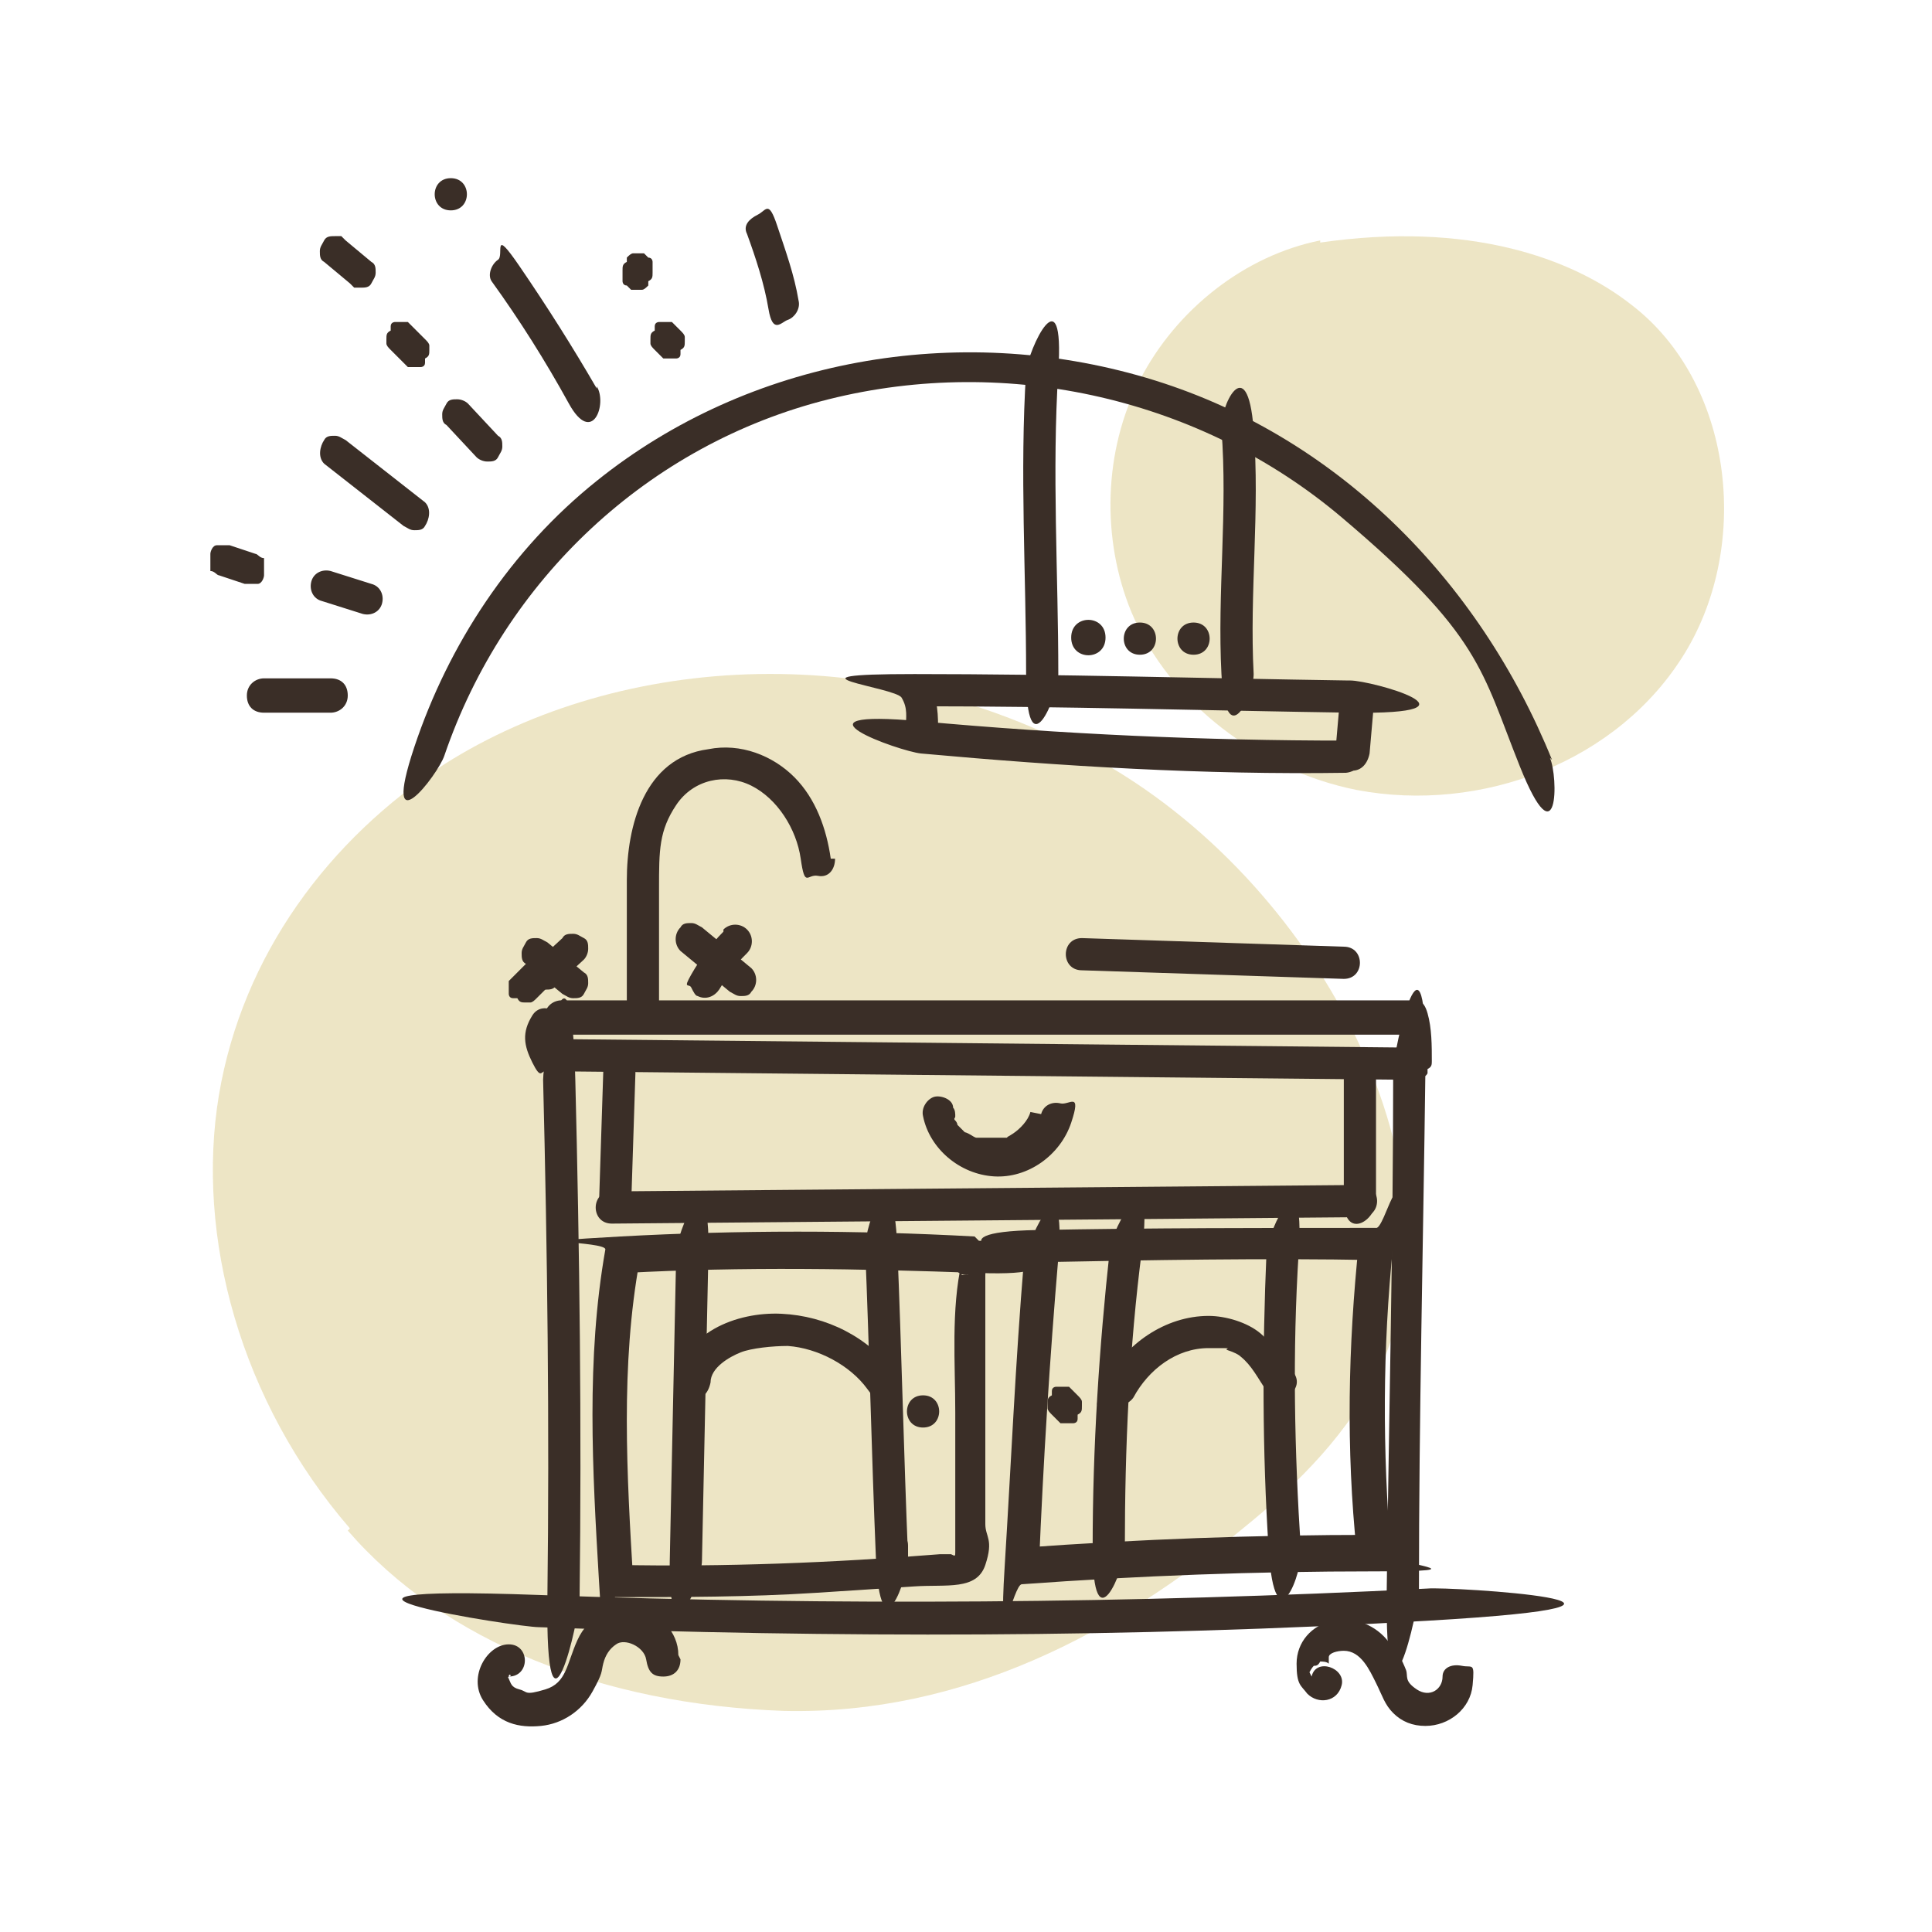 <svg xmlns="http://www.w3.org/2000/svg" viewBox="0 0 90 90"><defs><style>.cls-1{fill:#e6daac}.cls-2{fill:#3a2e27}.cls-3{opacity:.7}</style></defs><g id="Layer_3"><g class="cls-3"><path class="cls-1" d="M16.2 71.3c4.5 5.2 11.9 8.1 20.3 8.4 8.4.2 15.6-3.7 21.4-8.5 2.6-2.1 5-4.5 6.4-7.5 4.1-8.9-2.6-22.2-12.8-28.1-10.3-6-22.6-5.2-30.8 0-5.4 3.5-9.4 8.9-10.5 15.4-1.1 6.6 1 14.3 6.1 20.2"/></g><g class="cls-3"><path class="cls-1" d="M61.5 11.2c-3.5.7-6.7 3.2-8.4 6.5s-1.8 7.4-.4 10.8c1.8 4.3 6 7.4 10.5 8.3 5.8 1.1 12.2-1.3 15.3-6.4 3.1-5.1 2.2-12.6-2.5-16.2-2.8-2.2-7.6-3.9-14.5-2.9"/></g></g><g id="Layer_2"><path class="cls-2" d="M72.3 35.4C68.9 27 62.2 20.2 53.4 17.6s-18.5-.9-25.6 4.8c-4 3.2-6.9 7.6-8.5 12.4s1.1 1.3 1.4.4c2.8-8.2 9.5-14.5 17.9-16.6s17.4 0 23.9 5.5 6.5 7.1 8.3 11.6 1.8.5 1.4-.4Z"/><path class="cls-2" d="M62.2 36h.5c1-.1 1-1.5 0-1.5-6.6 0-13.2-.3-19.8-.9s-1 1.4 0 1.5c6.6.6 13.2 1 19.8.9v-1.5h-.5c-1 .1-1 1.6 0 1.5Z"/><path class="cls-2" d="M62.8 31.7c-6.7-.1-13.5-.3-20.2-.3s-.9.6-.6 1.1.2.9.2 1.4c0 1 1.5 1 1.5 0s-.1-1.4-.4-2.1l-.6 1.1c6.7 0 13.5.2 20.2.3s1-1.5 0-1.5Z"/><path class="cls-2" d="m62.4 32.8-.2 2.3c0 .4.4.8.8.8s.7-.3.8-.8l.2-2.3c0-.4-.4-.8-.8-.8s-.7.3-.8.8ZM58.4 31.4c-.2-3.8.3-7.6 0-11.4s-1.6-1-1.5 0c.3 3.8-.2 7.6 0 11.4s1.5 1 1.5 0ZM49.3 31.4c0-4.7-.3-9.4 0-14.1s-1.4-1-1.5 0c-.3 4.7 0 9.4 0 14.1s1.5 1 1.5 0ZM26.1 48.2h39.5c1-.1 1-1.6 0-1.6H26.1c-1 .1-1 1.6 0 1.6ZM28.5 57l34.9-.3c1 0 1-1.5 0-1.5l-34.9.3c-1 0-1 1.5 0 1.5Z"/><path class="cls-2" d="m65.6 48.8-40.1-.4.6.4v-.7c.5-.8-.8-1.6-1.3-.8s-.4 1.4 0 2.2.4.4.6.4l40.1.4c1 0 1-1.5 0-1.5Z"/><path class="cls-2" d="M66.7 49.5c0-.8 0-1.6-.2-2.3s-.5-.6-.9-.5-.6.5-.5.9.1.5.2.7v-.2 1.4c0 .5 0 .4.2.5s.3.2.5.2.4 0 .5-.2v-.2c.2-.1.2-.2.2-.4ZM62.6 44.1l-12.2-.4c-1 0-1 1.5 0 1.5l12.2.4c1 0 1-1.5 0-1.5ZM38.7 40c-.2-1.4-.7-2.8-1.7-3.8s-2.5-1.6-4-1.3c-3 .4-3.8 3.6-3.8 6.1v5.9c0 2 1.5 1 1.5 0v-5.5c0-1.8 0-2.7.8-3.9s2.3-1.5 3.5-.9 2.1 2 2.3 3.4.3.7.8.8.8-.3.8-.8Z"/><path class="cls-2" d="M33.7 43.4c-.6.6-1.1 1.3-1.5 2s-.1.4 0 .6.2.4.3.4c.4.2.8 0 1-.3s.4-.7.6-1v.2c.1-.3.4-.6.7-.9s.3-.8 0-1.1-.8-.3-1.1 0Z"/><path class="cls-2" d="m35 45.1-2.3-1.9c-.2-.1-.3-.2-.5-.2s-.4 0-.5.2c-.3.3-.3.8 0 1.1l2.3 1.9c.2.1.3.2.5.2s.4 0 .5-.2c.3-.3.3-.8 0-1.1ZM26.2 43.7l-1.3 1.2c-.1.1-.2.3-.2.5s0 .4.2.5.3.2.5.2.4 0 .5-.2l1.3-1.2c.1-.1.2-.3.2-.5s0-.4-.2-.5-.3-.2-.5-.2-.4 0-.5.2Z"/><path class="cls-2" d="m27.2 45.3-1.7-1.4c-.2-.1-.3-.2-.5-.2s-.4 0-.5.2-.2.3-.2.5 0 .4.2.5l1.7 1.4c.2.1.3.2.5.2s.4 0 .5-.2.2-.3.2-.5 0-.4-.2-.5Z"/><path class="cls-2" d="m24.5 44.9-.6.6-.2.2v.6s0 .2.2.2h.2c.1.2.2.2.4.2h.2c.1 0 .2-.1.3-.2l.6-.6.2-.2v-.6s0-.2-.2-.2h-.2c-.1-.2-.2-.2-.4-.2h-.2c-.1 0-.2.1-.3.2ZM48 51.8c-.1.4-.5.8-.8 1s-.2.1-.3.2h-1c-.3 0 0 0 0 0h-.4c-.1 0-.2 0 0 0-.1 0-.2-.1-.4-.2s-.1 0-.2-.1l-.3-.3c-.1-.1 0 0 0 0s0-.1-.1-.2 0-.1 0-.2 0-.2 0 0c0-.1 0-.3-.1-.4 0-.4-.6-.6-.9-.5s-.6.5-.5.9c.3 1.5 1.7 2.7 3.3 2.8s3.1-1 3.6-2.5-.1-.8-.5-.9-.8.1-.9.5ZM45.4 57.6c-5.5-.3-11-.3-16.5 0s-.7.2-.7.6c-.9 5.1-.6 10.3-.3 15.4s.3.7.8.8c3.1 0 6.2 0 9.3-.2s3.1-.2 4.6-.3 2.9.2 3.3-1 0-1.3 0-1.9V59.4c0-.7.2-.7 0-1s-.5-.5-.9-.5c-.6 0-.9.7-.6 1.1.5.9 1.8.1 1.3-.7-.2.3-.4.7-.6 1.1h-.3v-.6c-.5 2.2-.3 4.7-.3 7v6.5c0 .2 0 .2-.2.1h-.5c-5 .4-10 .6-15.1.5l.8.8c-.3-5-.6-10.1.3-15l-.7.6c5.5-.3 11-.2 16.5 0s1-1.5 0-1.5Z"/><path class="cls-2" d="M47.7 58.7c-.4 4.8-.6 9.5-.9 14.3s.4.8.8.8c5.5-.4 10.9-.6 16.4-.6s.8-.3.8-.8c-.4-4.8-.4-9.6.1-14.4s-.4-.7-.8-.8c-5.3 0-10.5 0-15.8.1s-1 1.5 0 1.5c5.3-.1 10.5-.2 15.8-.1l-.8-.8c-.5 4.8-.6 9.6-.1 14.4l.8-.8c-5.5 0-10.9.2-16.4.6l.8.8c.2-4.8.5-9.6.9-14.3s-1.4-1-1.5 0ZM31.5 58.4l-.3 14.3c-.1 4.8 1.5 1 1.5 0l.3-14.3c.1-4.8-1.5-1-1.5 0ZM40.3 58.1c.2 4.8.3 9.6.5 14.4s1.5 1 1.5 0V72c0-1-1.5-1-1.5 0v.5h1.5c-.2-4.8-.3-9.6-.5-14.4s-1.5-1-1.5 0Z"/><path class="cls-2" d="M51.7 58.2c-.5 4.6-.8 9.2-.8 13.9s1.5 1 1.5 0c0-4.6.2-9.3.8-13.9s-1.4-1-1.5 0ZM59 58.3c-.2 4.6-.2 9.3.1 13.9s1.6 1 1.5 0c-.3-4.6-.4-9.2-.1-13.9s-1.4-1-1.5 0ZM41.7 64c-1.2-1.7-3.2-2.7-5.3-2.8s-4.6.9-4.9 3.2.4.8.8.8.7-.3.8-.8c0-.7.9-1.2 1.4-1.4s1.5-.3 2.2-.3c1.4.1 2.9.9 3.7 2s.7.5 1 .3.5-.7.3-1Z"/><path class="cls-2" d="M60.2 64.1c-.4-.7-.9-1.5-1.5-2s-1.6-.8-2.4-.8c-2 0-3.9 1.3-4.8 3.1s0 .8.3 1 .8 0 1-.3c.7-1.3 2-2.3 3.5-2.3s.6 0 .9.1.5.2.6.3c.5.4.8 1 1.2 1.6.5.8 1.8 0 1.3-.8ZM43 66.5c1 0 1-1.5 0-1.5s-1 1.5 0 1.5ZM49 65.9l.2.2.2.2h.6s.2 0 .2-.2v-.2c.2-.1.2-.2.2-.4v-.2c0-.1-.1-.2-.2-.3l-.2-.2-.2-.2h-.6s-.2 0-.2.2v.2c-.2.1-.2.2-.2.4v.2c0 .1.1.2.2.3ZM25.3 50.3c.2 8 .3 16.1.2 24.1s1.5 1 1.5 0c.1-8 0-16.1-.2-24.1s-1.5-1-1.5 0ZM64.9 49.9c0 8-.2 16.1-.3 24.1s1.5 1 1.5 0c0-8 .2-16.1.3-24.1s-1.5-1-1.5 0Z"/><path class="cls-2" d="M66.5 74c-13.8.7-27.6.8-41.4.3s-1 1.5 0 1.5c13.8.5 27.6.5 41.4-.3s1-1.6 0-1.5Z"/><path class="cls-2" d="M61 77.9s.1-.2.2-.3c.1 0 .2 0 .3-.2.1 0 .3 0 .4.1V77.2c0-.2.4-.3.7-.3.8 0 1.2.9 1.5 1.5s.4 1 .8 1.4.9.6 1.5.6c1.1 0 2.1-.8 2.2-1.9s0-.8-.5-.9-.9.1-.9.5c0 .6-.6 1-1.2.6s-.4-.6-.5-.9c-.2-.5-.4-.9-.8-1.3-.6-.8-1.6-1.2-2.6-1s-1.7 1-1.7 2 .2 1 .5 1.4c.5.5 1.4.4 1.6-.4s-1.2-1.3-1.4-.4ZM31.6 77.1c0-1.1-.9-2-2-2.2s-2.2.4-2.7 1.5-.5 2-1.5 2.3-.8.1-1.2 0-.4-.3-.5-.5 0 0 0-.1c0-.2.2 0 0 0 1 0 1-1.5 0-1.5s-1.9 1.5-1.2 2.6 1.7 1.3 2.7 1.2 1.9-.7 2.4-1.6.4-.9.5-1.3.3-.7.6-.9c.4-.3 1.3.1 1.4.7s.3.8.8.8.8-.3.8-.8ZM27.8 18.1c-1.1-1.9-2.3-3.8-3.6-5.7s-.7-.5-1-.3-.5.7-.3 1c1.3 1.8 2.5 3.7 3.6 5.7s1.8 0 1.3-.8ZM23.2 20.3l-1.4-1.5c-.1-.1-.3-.2-.5-.2s-.4 0-.5.2-.2.3-.2.5 0 .4.2.5l1.4 1.5c.1.1.3.2.5.2s.4 0 .5-.2.2-.3.2-.5 0-.4-.2-.5ZM19.8 15.8l-.6-.6-.2-.2h-.6s-.2 0-.2.2v.2c-.2.1-.2.2-.2.4v.2c0 .1.1.2.2.3l.6.6.2.2h.6s.2 0 .2-.2v-.2c.2-.1.2-.2.2-.4v-.2c0-.1-.1-.2-.2-.3ZM17.3 12.2l-1.2-1-.2-.2h-.3c-.2 0-.4 0-.5.2s-.2.3-.2.5 0 .4.2.5l1.2 1 .2.2h.3c.2 0 .4 0 .5-.2s.2-.3.2-.5 0-.4-.2-.5ZM19.8 23.4l-3.7-2.9c-.2-.1-.3-.2-.5-.2s-.4 0-.5.2c-.2.3-.3.8 0 1.1l3.7 2.9c.2.1.3.2.5.2s.4 0 .5-.2c.2-.3.3-.8 0-1.1ZM17.3 27.2l-1.9-.6c-.4-.1-.8.1-.9.5s.1.8.5.9l1.9.6c.4.1.8-.1.9-.5s-.1-.8-.5-.9ZM11.9 25.8l-1.2-.4h-.6c-.2 0-.3.3-.3.4v.8c.2 0 .3.2.4.2l1.2.4h.6c.2 0 .3-.3.3-.4V26c-.2 0-.3-.2-.4-.2ZM15.4 31.6h-3.1c-.4 0-.8.3-.8.8s.3.8.8.8h3.1c.4 0 .8-.3.8-.8s-.3-.8-.8-.8ZM31.7 15.4l-.2-.2-.2-.2h-.6s-.2 0-.2.2v.2c-.2.1-.2.2-.2.4v.2c0 .1.1.2.2.3l.2.2.2.2h.6s.2 0 .2-.2v-.2c.2-.1.2-.2.2-.4v-.2c0-.1-.1-.2-.2-.3ZM30.4 12.7v-.5s0-.2-.2-.2l-.2-.2h-.5c-.1 0-.2.1-.3.2v.2c-.2.1-.2.2-.2.4v.5s0 .2.2.2l.2.2h.5c.1 0 .2-.1.3-.2v-.2c.2-.1.2-.2.2-.4ZM21 9.8c1 0 1-1.5 0-1.5s-1 1.5 0 1.5ZM37.2 14c-.2-1.2-.6-2.3-1-3.5s-.5-.7-.9-.5-.7.5-.5.9c.4 1.1.8 2.3 1 3.5s.6.6.9.5.6-.5.5-.9ZM29.4 56.2l.2-6.2c0-1-1.5-1-1.5 0l-.2 6.2c0 1 1.5 1 1.5 0ZM64.1 55.9v-5.7c0-1.9-1.5-1-1.5 0v5.7c0 1.9 1.5 1 1.5 0ZM55.6 30.5c1 0 1-1.5 0-1.5s-1 1.5 0 1.5ZM53.1 30.5c1 0 1-1.5 0-1.5s-1 1.5 0 1.5ZM49.9 29.7c0 1.1 1.6 1.1 1.6 0s-1.6-1.1-1.6 0 1.6 1.1 1.6 0-1.6-1.1-1.6 0Z"/></g></svg>